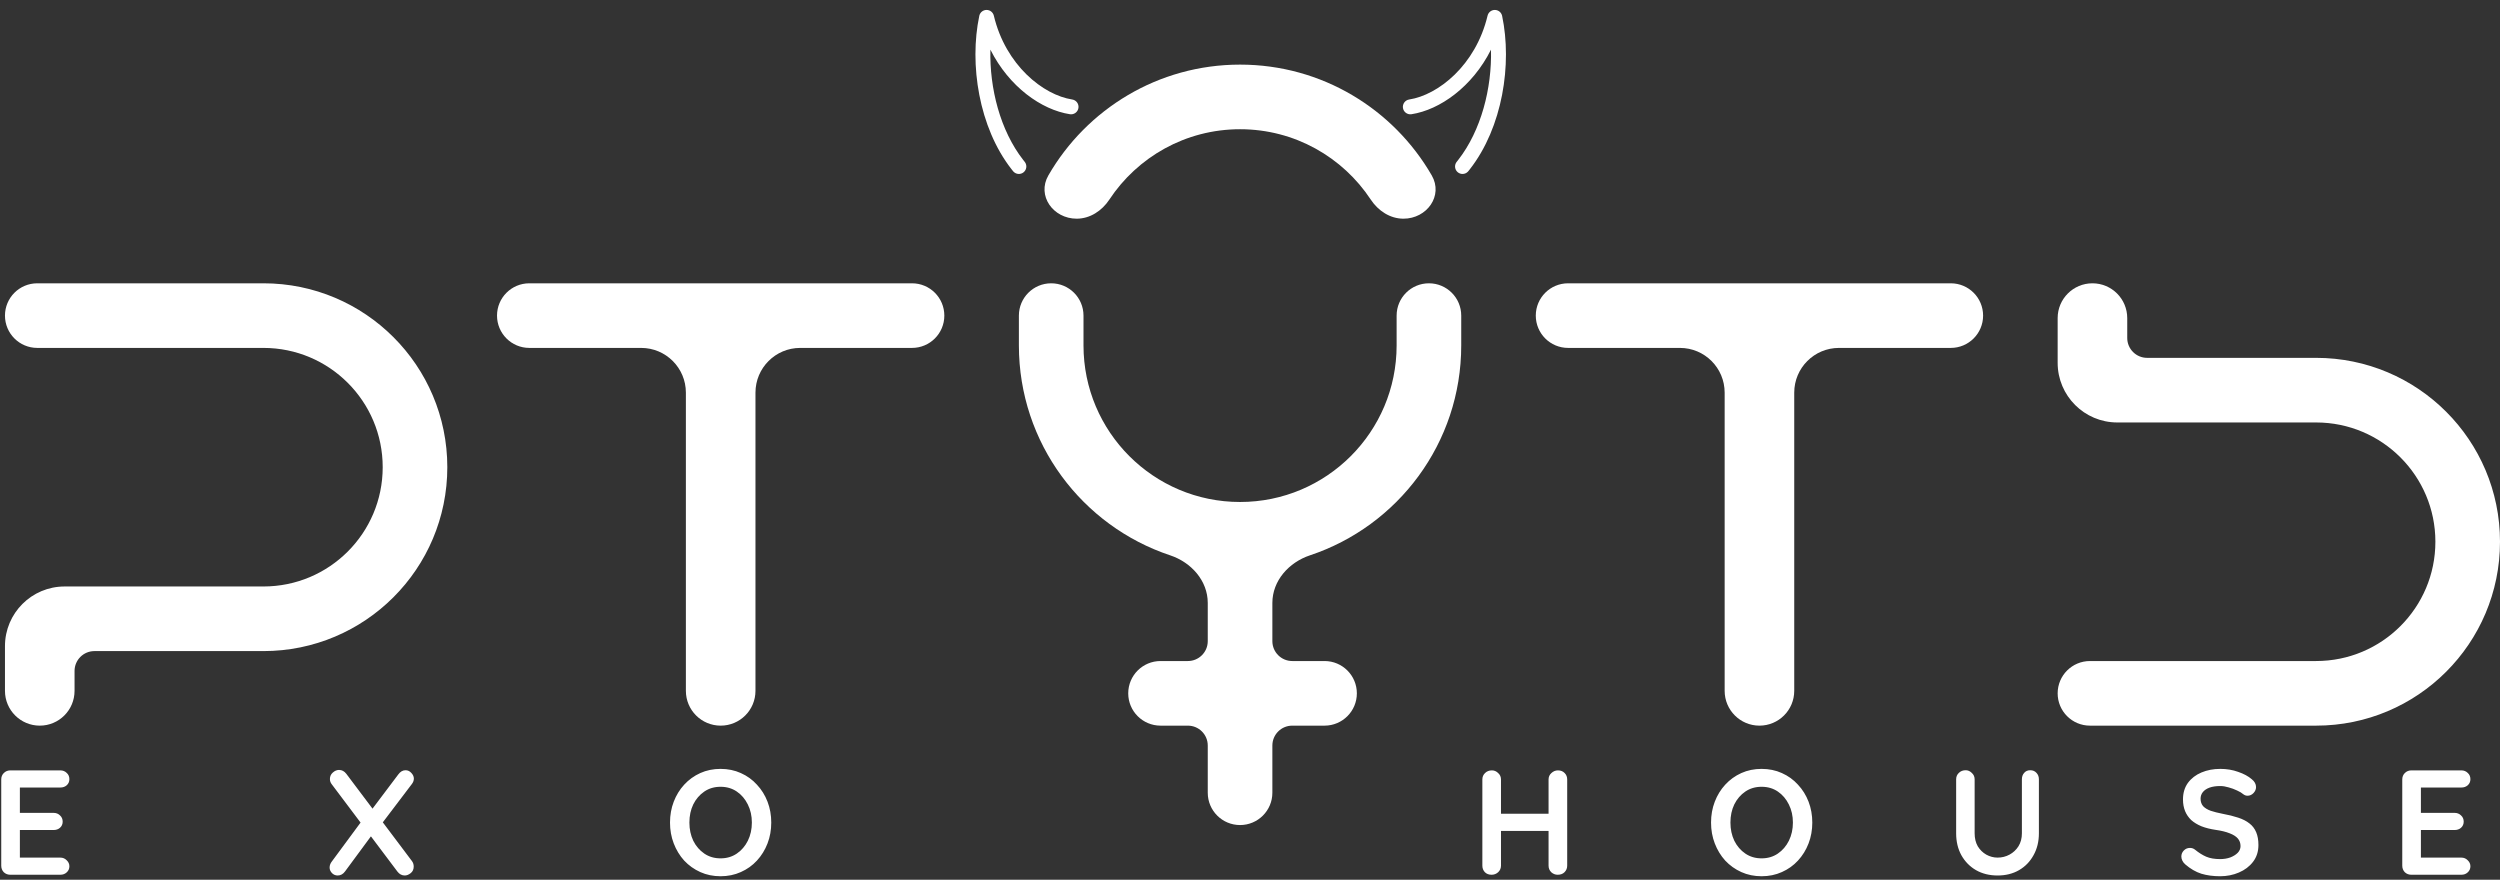 <?xml version="1.0" encoding="UTF-8"?> <svg xmlns="http://www.w3.org/2000/svg" width="503" height="177" viewBox="0 0 503 177" fill="none"><rect x="0" y="0" width="503" height="177" fill="#333333" stroke="none"/><path d="M1 139C1 142.866 4.134 146 8 146C11.866 146 15 142.866 15 139V135C15 132.791 16.791 131 19 131H53C73.435 131 90 114.435 90 94C90 73.565 73.435 57 53 57H7.5C3.91 57 1 59.91 1 63.5C1 67.09 3.91 70 7.5 70H53C66.255 70 77 80.745 77 94C77 107.255 66.255 118 53 118H13C6.373 118 1 123.373 1 130V139Z" fill="white"></path><path d="M414 64C414 60.134 417.134 57 421 57C424.866 57 428 60.134 428 64V68C428 70.209 429.791 72 432 72H466C486.435 72 503 88.565 503 109C503 129.435 486.435 146 466 146H420.5C416.91 146 414 143.09 414 139.5C414 135.91 416.91 133 420.5 133H466C479.255 133 490 122.255 490 109C490 95.745 479.255 85 466 85H426C419.373 85 414 79.627 414 73V64Z" fill="white"></path><path d="M190 63.5C190 59.91 187.09 57 183.5 57H106.5C102.91 57 100 59.91 100 63.5C100 67.09 102.91 70 106.5 70H129C133.971 70 138 74.029 138 79V139C138 142.866 141.134 146 145 146C148.866 146 152 142.866 152 139V79C152 74.029 156.029 70 161 70H183.5C187.09 70 190 67.09 190 63.5Z" fill="white"></path><path d="M309 63.5C309 59.91 311.91 57 315.5 57H392.5C396.09 57 399 59.91 399 63.5C399 67.09 396.09 70 392.5 70H370C365.029 70 361 74.029 361 79V139C361 142.866 357.866 146 354 146C350.134 146 347 142.866 347 139V79C347 74.029 342.971 70 338 70H315.5C311.91 70 309 67.09 309 63.5Z" fill="white"></path><path d="M249.5 101C266.897 101 281 86.897 281 69.5V63.5C281 59.91 283.91 57 287.5 57C291.09 57 294 59.91 294 63.5V69.5C294 89.163 281.247 105.848 263.56 111.733C259.321 113.144 256 116.84 256 121.308V129C256 131.209 257.791 133 260 133H266.5C270.09 133 273 135.91 273 139.5C273 143.09 270.09 146 266.5 146H260C257.791 146 256 147.791 256 150V159.5C256 163.09 253.09 166 249.5 166C245.91 166 243 163.09 243 159.5V150C243 147.791 241.209 146 239 146H233.5C229.91 146 227 143.09 227 139.5C227 135.91 229.91 133 233.5 133H239C241.209 133 243 131.209 243 129V121.308C243 116.84 239.679 113.144 235.44 111.733C217.753 105.848 205 89.163 205 69.5V63.5C205 59.91 207.91 57 211.5 57C215.09 57 218 59.91 218 63.5V69.5C218 86.897 232.103 101 249.5 101Z" fill="white"></path><path d="M249.5 13C265.988 13 280.38 21.967 288.068 35.291C290.427 39.379 287.096 44 282.375 44C279.682 44 277.286 42.41 275.802 40.163C270.167 31.63 260.491 26 249.5 26C238.508 26 228.833 31.63 223.197 40.163C221.714 42.41 219.317 44 216.625 44C211.905 44 208.573 39.38 210.932 35.291C218.62 21.968 233.012 13 249.5 13Z" fill="white"></path><path d="M198.48 2C199.182 1.991 199.796 2.47 199.959 3.152C202.335 13.132 209.902 19.121 215.728 20.018C216.547 20.144 217.108 20.91 216.982 21.729C216.856 22.547 216.091 23.108 215.272 22.982C209.54 22.101 203.005 17.448 199.27 9.991C199.077 17.73 201.231 26.245 205.879 32.195L206.164 32.554L206.255 32.678C206.672 33.313 206.549 34.174 205.946 34.664C205.343 35.154 204.475 35.099 203.938 34.56L203.836 34.446L203.518 34.048C196.934 25.624 194.99 12.89 197.032 3.191L197.064 3.064C197.252 2.444 197.822 2.009 198.48 2Z" fill="white"></path><path d="M300.777 2C300.076 1.991 299.462 2.47 299.299 3.152C296.923 13.132 289.355 19.121 283.529 20.018C282.711 20.144 282.149 20.91 282.275 21.729C282.402 22.547 283.167 23.108 283.985 22.982C289.717 22.101 296.253 17.448 299.987 9.991C300.181 17.73 298.027 26.245 293.379 32.195L293.094 32.554L293.003 32.678C292.585 33.313 292.709 34.174 293.312 34.664C293.914 35.154 294.783 35.099 295.319 34.56L295.422 34.446L295.739 34.048C302.323 25.624 304.267 12.89 302.226 3.191L302.193 3.064C302.006 2.444 301.435 2.009 300.777 2Z" fill="white"></path><path d="M300.17 155C300.65 155 301.07 155.18 301.43 155.54C301.81 155.88 302 156.31 302 156.83V174.17C302 174.69 301.81 175.13 301.43 175.49C301.05 175.83 300.61 176 300.11 176C299.55 176 299.1 175.83 298.76 175.49C298.42 175.13 298.25 174.69 298.25 174.17V156.83C298.25 156.31 298.43 155.88 298.79 155.54C299.15 155.18 299.61 155 300.17 155ZM313.46 155C314.02 155 314.47 155.18 314.81 155.54C315.15 155.88 315.32 156.31 315.32 156.83V174.17C315.32 174.69 315.14 175.13 314.78 175.49C314.44 175.83 313.98 176 313.4 176C312.92 176 312.49 175.83 312.11 175.49C311.75 175.13 311.57 174.69 311.57 174.17V156.83C311.57 156.31 311.76 155.88 312.14 155.54C312.52 155.18 312.96 155 313.46 155ZM300.08 163.73H313.46V167.18H300.08V163.73ZM364.633 165.5C364.633 167 364.383 168.4 363.883 169.7C363.383 171 362.673 172.15 361.753 173.15C360.853 174.13 359.773 174.9 358.513 175.46C357.273 176.02 355.913 176.3 354.433 176.3C352.953 176.3 351.593 176.02 350.353 175.46C349.113 174.9 348.033 174.13 347.113 173.15C346.213 172.15 345.513 171 345.013 169.7C344.513 168.4 344.263 167 344.263 165.5C344.263 164 344.513 162.6 345.013 161.3C345.513 160 346.213 158.86 347.113 157.88C348.033 156.88 349.113 156.1 350.353 155.54C351.593 154.98 352.953 154.7 354.433 154.7C355.913 154.7 357.273 154.98 358.513 155.54C359.773 156.1 360.853 156.88 361.753 157.88C362.673 158.86 363.383 160 363.883 161.3C364.383 162.6 364.633 164 364.633 165.5ZM360.733 165.5C360.733 164.16 360.463 162.95 359.923 161.87C359.383 160.77 358.643 159.9 357.703 159.26C356.763 158.62 355.673 158.3 354.433 158.3C353.193 158.3 352.103 158.62 351.163 159.26C350.223 159.9 349.483 160.76 348.943 161.84C348.423 162.92 348.163 164.14 348.163 165.5C348.163 166.84 348.423 168.06 348.943 169.16C349.483 170.24 350.223 171.1 351.163 171.74C352.103 172.38 353.193 172.7 354.433 172.7C355.673 172.7 356.763 172.38 357.703 171.74C358.643 171.1 359.383 170.24 359.923 169.16C360.463 168.06 360.733 166.84 360.733 165.5ZM408.486 154.97C409.006 154.97 409.426 155.15 409.746 155.51C410.066 155.85 410.226 156.28 410.226 156.8V167.66C410.226 169.32 409.866 170.79 409.146 172.07C408.446 173.35 407.476 174.35 406.236 175.07C404.996 175.79 403.556 176.15 401.916 176.15C400.276 176.15 398.826 175.79 397.566 175.07C396.326 174.35 395.346 173.35 394.626 172.07C393.926 170.79 393.576 169.32 393.576 167.66V156.8C393.576 156.28 393.756 155.85 394.116 155.51C394.476 155.15 394.936 154.97 395.496 154.97C395.956 154.97 396.366 155.15 396.726 155.51C397.106 155.85 397.296 156.28 397.296 156.8V167.66C397.296 168.66 397.506 169.53 397.926 170.27C398.366 170.99 398.936 171.55 399.636 171.95C400.356 172.35 401.116 172.55 401.916 172.55C402.776 172.55 403.576 172.35 404.316 171.95C405.056 171.55 405.656 170.99 406.116 170.27C406.576 169.53 406.806 168.66 406.806 167.66V156.8C406.806 156.28 406.956 155.85 407.256 155.51C407.556 155.15 407.966 154.97 408.486 154.97ZM446.686 176.3C445.286 176.3 444.026 176.13 442.906 175.79C441.786 175.43 440.716 174.81 439.696 173.93C439.436 173.71 439.236 173.46 439.096 173.18C438.956 172.9 438.886 172.62 438.886 172.34C438.886 171.88 439.046 171.48 439.366 171.14C439.706 170.78 440.126 170.6 440.626 170.6C441.006 170.6 441.346 170.72 441.646 170.96C442.406 171.58 443.156 172.05 443.896 172.37C444.656 172.69 445.586 172.85 446.686 172.85C447.426 172.85 448.106 172.74 448.726 172.52C449.346 172.28 449.846 171.97 450.226 171.59C450.606 171.19 450.796 170.74 450.796 170.24C450.796 169.64 450.616 169.13 450.256 168.71C449.896 168.29 449.346 167.94 448.606 167.66C447.866 167.36 446.926 167.13 445.786 166.97C444.706 166.81 443.756 166.57 442.936 166.25C442.116 165.91 441.426 165.49 440.866 164.99C440.326 164.47 439.916 163.87 439.636 163.19C439.356 162.49 439.216 161.71 439.216 160.85C439.216 159.55 439.546 158.44 440.206 157.52C440.886 156.6 441.796 155.9 442.936 155.42C444.076 154.94 445.336 154.7 446.716 154.7C448.016 154.7 449.216 154.9 450.316 155.3C451.436 155.68 452.346 156.17 453.046 156.77C453.626 157.23 453.916 157.76 453.916 158.36C453.916 158.8 453.746 159.2 453.406 159.56C453.066 159.92 452.666 160.1 452.206 160.1C451.906 160.1 451.636 160.01 451.396 159.83C451.076 159.55 450.646 159.29 450.106 159.05C449.566 158.79 448.996 158.58 448.396 158.42C447.796 158.24 447.236 158.15 446.716 158.15C445.856 158.15 445.126 158.26 444.526 158.48C443.946 158.7 443.506 159 443.206 159.38C442.906 159.76 442.756 160.2 442.756 160.7C442.756 161.3 442.926 161.8 443.266 162.2C443.626 162.58 444.136 162.89 444.796 163.13C445.456 163.35 446.246 163.55 447.166 163.73C448.366 163.95 449.416 164.21 450.316 164.51C451.236 164.81 451.996 165.2 452.596 165.68C453.196 166.14 453.646 166.73 453.946 167.45C454.246 168.15 454.396 169.01 454.396 170.03C454.396 171.33 454.036 172.45 453.316 173.39C452.596 174.33 451.646 175.05 450.466 175.55C449.306 176.05 448.046 176.3 446.686 176.3ZM485.166 155H495.216C495.736 155 496.166 155.17 496.506 155.51C496.866 155.83 497.046 156.25 497.046 156.77C497.046 157.27 496.866 157.68 496.506 158C496.166 158.3 495.736 158.45 495.216 158.45H486.816L487.086 157.94V163.79L486.846 163.55H493.866C494.386 163.55 494.816 163.72 495.156 164.06C495.516 164.38 495.696 164.8 495.696 165.32C495.696 165.82 495.516 166.23 495.156 166.55C494.816 166.85 494.386 167 493.866 167H486.936L487.086 166.76V172.82L486.846 172.55H495.216C495.736 172.55 496.166 172.73 496.506 173.09C496.866 173.43 497.046 173.83 497.046 174.29C497.046 174.79 496.866 175.2 496.506 175.52C496.166 175.84 495.736 176 495.216 176H485.166C484.646 176 484.206 175.83 483.846 175.49C483.506 175.13 483.336 174.69 483.336 174.17V156.83C483.336 156.31 483.506 155.88 483.846 155.54C484.206 155.18 484.646 155 485.166 155Z" fill="white"></path><path d="M2.08 155H12.13C12.65 155 13.08 155.17 13.42 155.51C13.78 155.83 13.96 156.25 13.96 156.77C13.96 157.27 13.78 157.68 13.42 158C13.08 158.3 12.65 158.45 12.13 158.45H3.73L4 157.94V163.79L3.76 163.55H10.78C11.3 163.55 11.73 163.72 12.07 164.06C12.43 164.38 12.61 164.8 12.61 165.32C12.61 165.82 12.43 166.23 12.07 166.55C11.73 166.85 11.3 167 10.78 167H3.85L4 166.76V172.82L3.76 172.55H12.13C12.65 172.55 13.08 172.73 13.42 173.09C13.78 173.43 13.96 173.83 13.96 174.29C13.96 174.79 13.78 175.2 13.42 175.52C13.08 175.84 12.65 176 12.13 176H2.08C1.56 176 1.12 175.83 0.76 175.49C0.42 175.13 0.25 174.69 0.25 174.17V156.83C0.25 156.31 0.42 155.88 0.76 155.54C1.12 155.18 1.56 155 2.08 155ZM81.588 154.97C82.048 154.97 82.438 155.15 82.758 155.51C83.098 155.87 83.268 156.25 83.268 156.65C83.268 157.03 83.138 157.39 82.878 157.73L76.848 165.68L74.808 162.89L80.118 155.84C80.538 155.26 81.028 154.97 81.588 154.97ZM68.208 154.91C68.788 154.91 69.278 155.17 69.678 155.69L82.878 173.24C83.118 173.56 83.238 173.93 83.238 174.35C83.238 174.91 83.038 175.35 82.638 175.67C82.238 175.99 81.838 176.15 81.438 176.15C80.858 176.15 80.368 175.89 79.968 175.37L66.768 157.82C66.508 157.5 66.378 157.14 66.378 156.74C66.378 156.22 66.568 155.79 66.948 155.45C67.348 155.09 67.768 154.91 68.208 154.91ZM67.938 176.15C67.498 176.15 67.118 175.99 66.798 175.67C66.478 175.33 66.318 174.96 66.318 174.56C66.318 174.12 66.468 173.71 66.768 173.33L72.858 165.08L74.838 167.99L69.438 175.31C69.038 175.87 68.538 176.15 67.938 176.15ZM155.176 165.5C155.176 167 154.926 168.4 154.426 169.7C153.926 171 153.216 172.15 152.296 173.15C151.396 174.13 150.316 174.9 149.056 175.46C147.816 176.02 146.456 176.3 144.976 176.3C143.496 176.3 142.136 176.02 140.896 175.46C139.656 174.9 138.576 174.13 137.656 173.15C136.756 172.15 136.056 171 135.556 169.7C135.056 168.4 134.806 167 134.806 165.5C134.806 164 135.056 162.6 135.556 161.3C136.056 160 136.756 158.86 137.656 157.88C138.576 156.88 139.656 156.1 140.896 155.54C142.136 154.98 143.496 154.7 144.976 154.7C146.456 154.7 147.816 154.98 149.056 155.54C150.316 156.1 151.396 156.88 152.296 157.88C153.216 158.86 153.926 160 154.426 161.3C154.926 162.6 155.176 164 155.176 165.5ZM151.276 165.5C151.276 164.16 151.006 162.95 150.466 161.87C149.926 160.77 149.186 159.9 148.246 159.26C147.306 158.62 146.216 158.3 144.976 158.3C143.736 158.3 142.646 158.62 141.706 159.26C140.766 159.9 140.026 160.76 139.486 161.84C138.966 162.92 138.706 164.14 138.706 165.5C138.706 166.84 138.966 168.06 139.486 169.16C140.026 170.24 140.766 171.1 141.706 171.74C142.646 172.38 143.736 172.7 144.976 172.7C146.216 172.7 147.306 172.38 148.246 171.74C149.186 171.1 149.926 170.24 150.466 169.16C151.006 168.06 151.276 166.84 151.276 165.5Z" fill="white"></path></svg> 